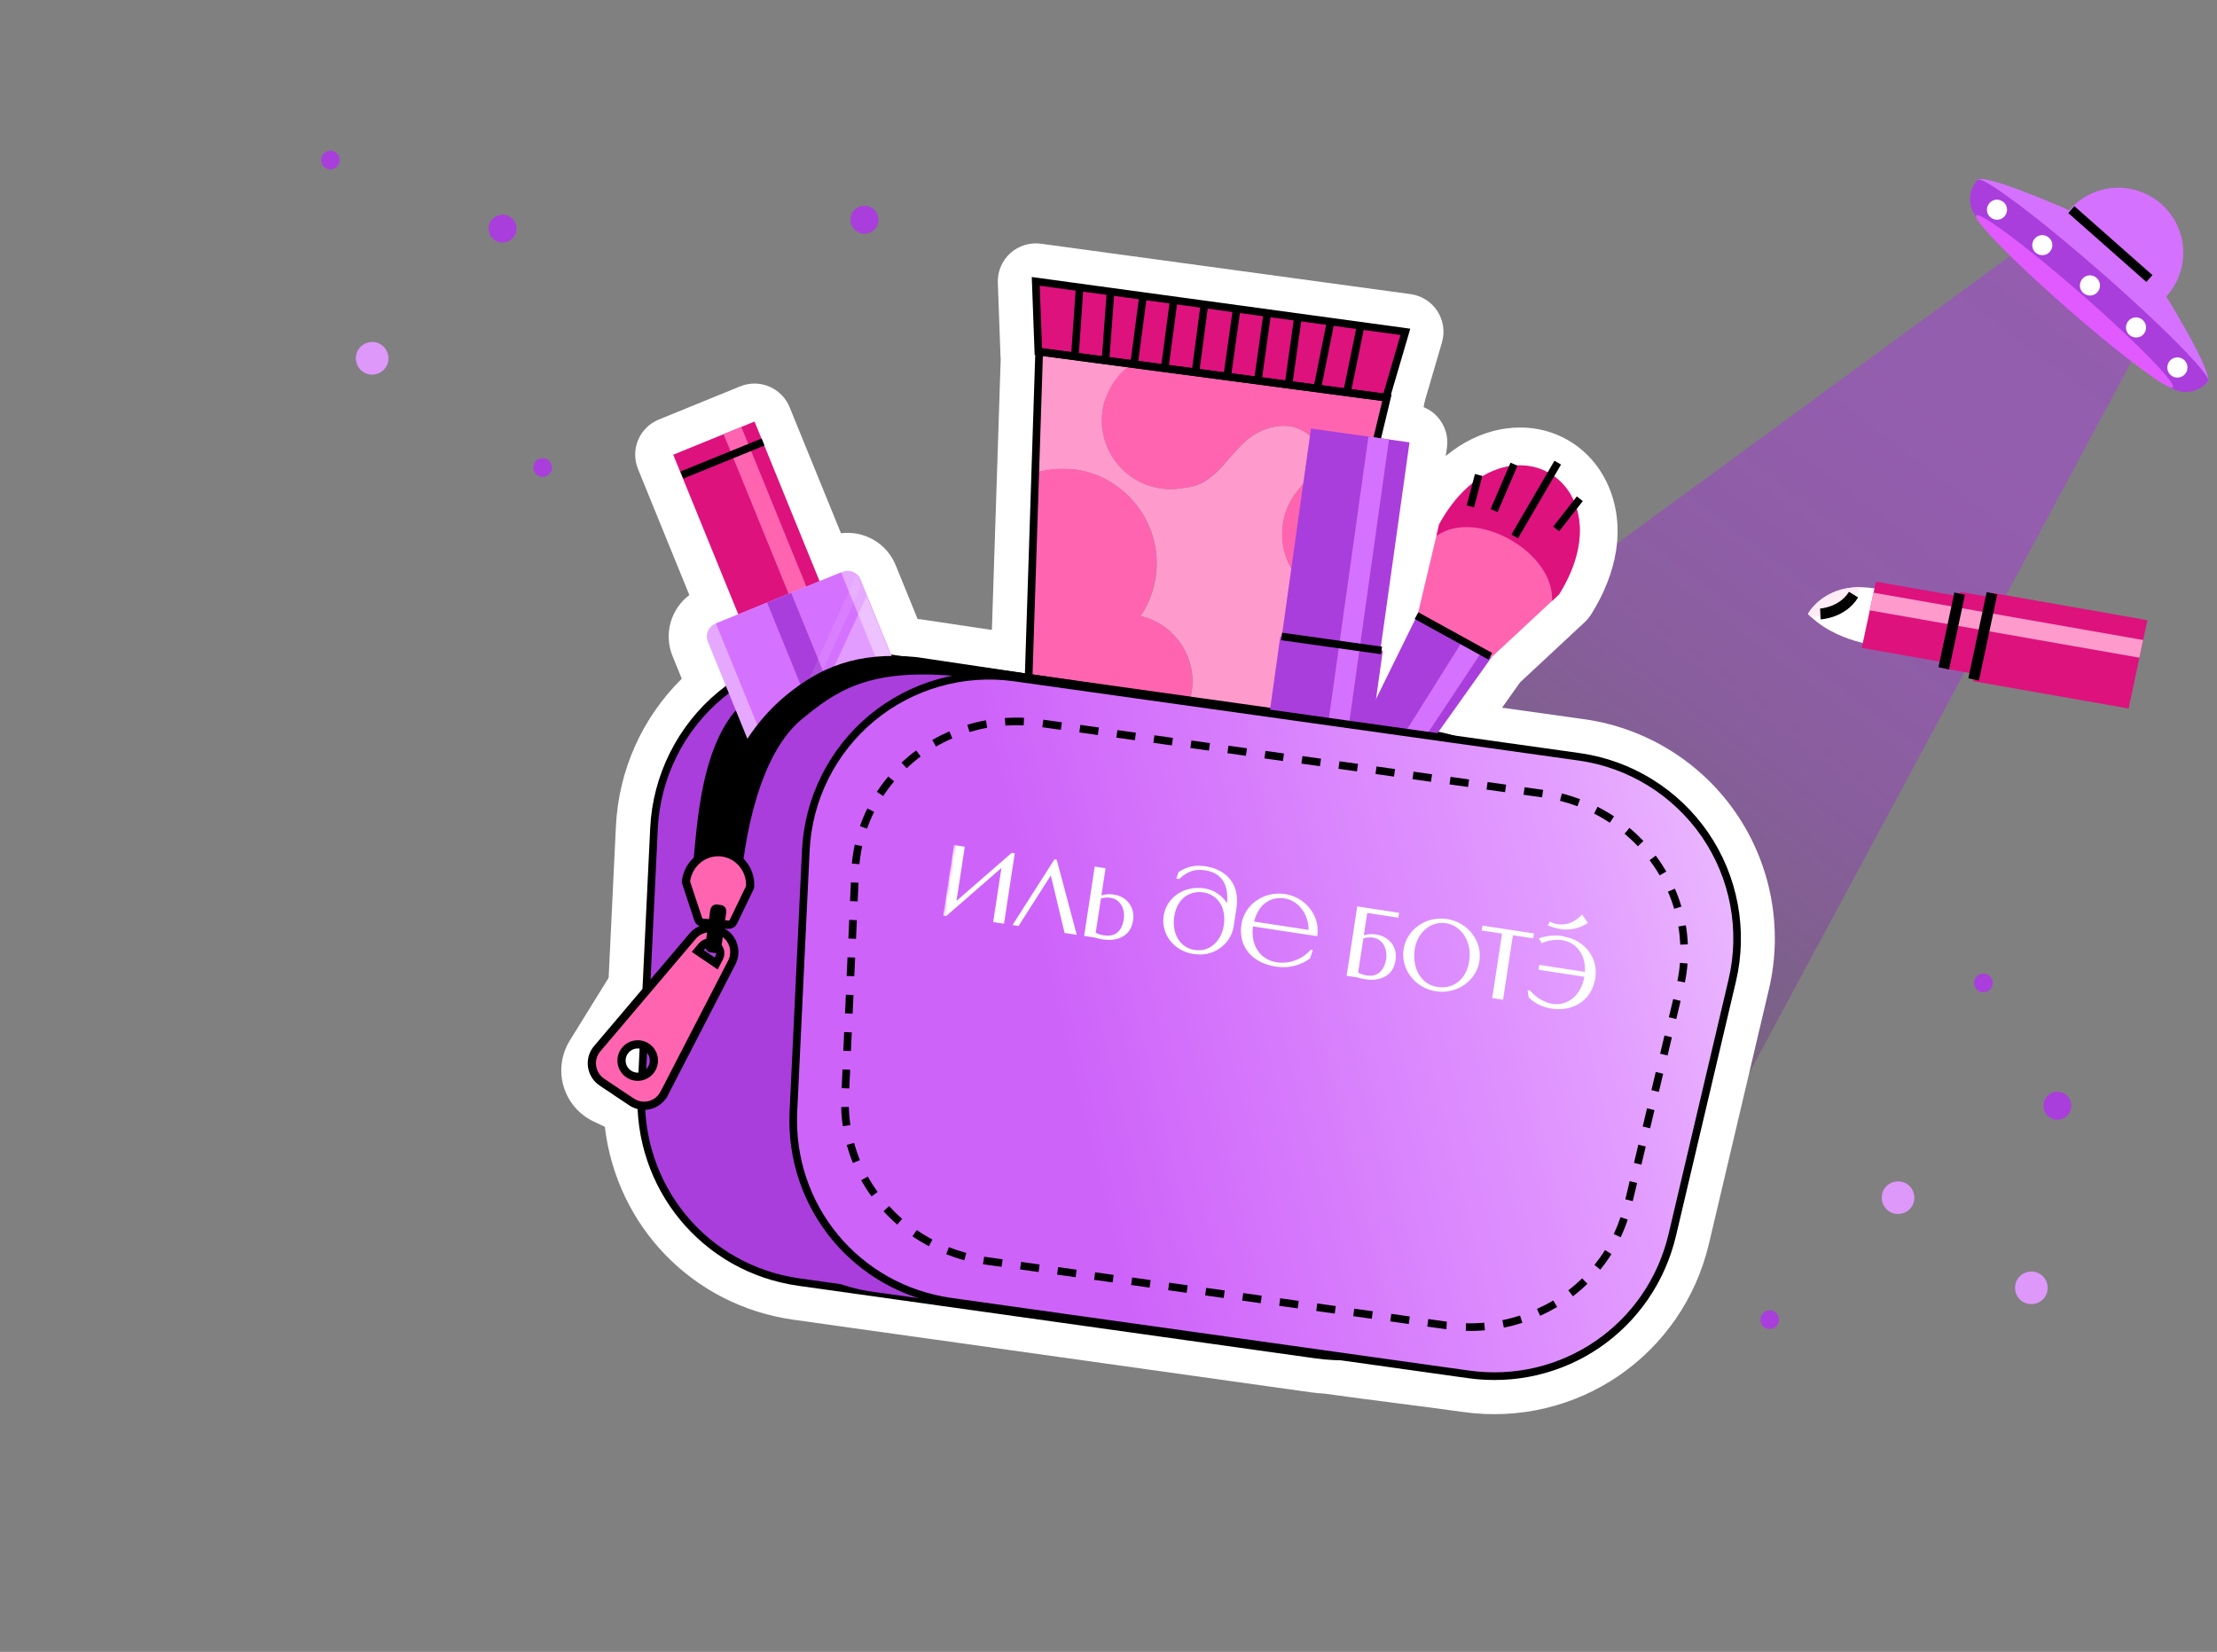 <?xml version="1.0" encoding="UTF-8"?> <svg xmlns="http://www.w3.org/2000/svg" width="722" height="538" viewBox="0 0 722 538" fill="none"><rect x="0" y="0" width="722" height="538" fill="#808080" stroke="none"/><g clip-path="url(#clip0_324_4461)"><path opacity="0.58" d="M427.737 467.277L240.739 386.162L657.981 80.895L659.067 80.233C662.226 81.923 670.021 87.928 678.706 95.507L678.856 95.639L679.706 96.392C688.148 103.843 694.834 110.456 696.587 113.13L696.118 114.124L543.864 397.444L427.737 467.277Z" fill="url(#paint0_linear_324_4461)" fill-opacity="0.9"></path><path d="M704.876 95.498L674.324 68.713C668.351 66.031 645.907 56.426 643.971 58.654C643.114 59.643 642.656 60.826 642.559 62.024L715.783 126.265C716.969 126.013 718.077 125.406 718.945 124.444C720.953 122.155 708.294 101.108 704.86 95.537L704.876 95.498Z" fill="#D571FF"></path><path d="M697.765 101.903C708.598 97.541 713.844 85.224 709.483 74.391C705.121 63.557 692.803 58.311 681.97 62.673C671.137 67.034 665.891 79.352 670.253 90.185C674.614 101.018 686.932 106.264 697.765 101.903Z" fill="#D571FF"></path><path d="M675.539 67.139L673.562 69.378L698.996 91.833L700.973 89.594L675.539 67.139Z" fill="black"></path><path d="M718.901 124.495L643.9 58.716C640.503 62.595 640.883 68.495 644.772 71.919L705.687 125.339C709.566 128.736 715.466 128.357 718.89 124.467L718.901 124.495Z" fill="#A93EDC"></path><path d="M719.111 124.216C718.89 124.466 718.296 124.351 717.391 123.943C712.217 121.647 696.64 109.664 679.046 94.275C661.903 79.284 648.23 65.793 644.775 60.649C644.046 59.558 643.767 58.865 644.004 58.576C644.27 58.276 645.214 58.54 646.652 59.313C652.587 62.461 667.427 73.969 684.069 88.518L684.369 88.783L686.009 90.216C702.218 104.488 714.991 117.182 718.341 122.144C719.07 123.234 719.36 123.955 719.122 124.244L719.111 124.216Z" fill="#A93EDC"></path><path d="M707.67 126.183C707.493 126.383 706.977 126.301 706.189 125.942C701.792 123.978 688.47 113.758 673.466 100.643C658.852 87.853 647.163 76.333 644.236 71.941C643.612 71.033 643.395 70.413 643.588 70.174C643.837 69.912 644.609 70.149 645.841 70.812C650.916 73.501 663.561 83.317 677.765 95.725L678.015 95.946L679.404 97.158C693.224 109.333 704.152 120.162 706.984 124.398C707.619 125.334 707.836 125.955 707.643 126.194L707.67 126.183Z" fill="#E05AFF"></path><path d="M664.654 81.557C665.597 81.821 666.594 81.258 666.847 80.287C667.111 79.344 666.549 78.347 665.578 78.094C664.634 77.83 663.637 78.392 663.384 79.363C663.12 80.307 663.683 81.304 664.654 81.557Z" fill="white"></path><path d="M666.342 82.873C665.677 83.141 664.951 83.175 664.269 82.999C663.431 82.757 662.708 82.243 662.274 81.484C661.84 80.725 661.71 79.844 661.952 79.006C662.194 78.168 662.709 77.446 663.468 77.011C664.227 76.577 665.108 76.448 665.946 76.69C666.784 76.932 667.478 77.457 667.94 78.205C668.375 78.964 668.504 79.845 668.262 80.683C668.02 81.521 667.506 82.243 666.747 82.678C666.608 82.734 666.481 82.817 666.315 82.884L666.342 82.873ZM665.015 79.576C665.015 79.576 664.832 79.682 664.838 79.776L665.05 80.141C665.05 80.141 665.21 80.141 665.266 80.119C665.426 79.797 665.32 79.614 665.215 79.592C665.176 79.576 665.109 79.57 665.054 79.593L665.015 79.576Z" fill="white"></path><path d="M649.899 70.015C650.842 70.279 651.839 69.717 652.092 68.746C652.356 67.802 651.794 66.806 650.823 66.553C649.879 66.289 648.882 66.851 648.629 67.822C648.365 68.766 648.928 69.763 649.899 70.015Z" fill="white"></path><path d="M651.587 71.332C650.923 71.599 650.224 71.623 649.514 71.458C648.676 71.216 647.954 70.702 647.519 69.943C647.085 69.184 646.955 68.303 647.197 67.465C647.44 66.627 647.954 65.905 648.713 65.47C649.472 65.036 650.353 64.907 651.191 65.149C652.029 65.391 652.751 65.905 653.186 66.664C653.62 67.423 653.749 68.304 653.507 69.142C653.265 69.98 652.751 70.702 651.992 71.137C651.853 71.192 651.726 71.276 651.56 71.343L651.587 71.332ZM650.232 68.046L650.134 68.44L650.311 68.561C650.311 68.561 650.472 68.561 650.528 68.539L650.627 68.145L650.232 68.046Z" fill="white"></path><path d="M680.152 94.699C681.095 94.963 682.092 94.401 682.345 93.43C682.609 92.487 682.047 91.49 681.076 91.237C680.132 90.972 679.135 91.535 678.882 92.506C678.618 93.449 679.181 94.446 680.152 94.699Z" fill="white"></path><path d="M681.841 96.015C681.176 96.283 680.45 96.318 679.767 96.142C678.025 95.652 676.989 93.88 677.468 92.109C677.71 91.271 678.235 90.577 678.983 90.115C679.742 89.681 680.623 89.551 681.461 89.793C683.193 90.255 684.239 92.055 683.788 93.814C683.546 94.652 683.032 95.374 682.273 95.809C682.135 95.865 682.007 95.948 681.841 96.015ZM680.537 93.256C680.537 93.256 680.864 93.189 680.903 93.045C680.941 92.9 680.835 92.718 680.691 92.679C680.547 92.641 680.364 92.746 680.326 92.891C680.287 93.035 680.382 93.19 680.537 93.256Z" fill="white"></path><path d="M695.206 108.341C696.15 108.605 697.147 108.043 697.4 107.072C697.664 106.129 697.101 105.132 696.13 104.879C695.187 104.615 694.19 105.177 693.937 106.148C693.673 107.091 694.235 108.088 695.206 108.341Z" fill="white"></path><path d="M696.868 109.669C696.203 109.937 695.476 109.972 694.794 109.796C693.956 109.554 693.234 109.039 692.8 108.28C692.365 107.522 692.236 106.64 692.478 105.802C692.72 104.964 693.234 104.242 693.993 103.808C694.752 103.374 695.633 103.244 696.471 103.486C698.203 103.948 699.249 105.748 698.798 107.507C698.556 108.345 698.042 109.067 697.283 109.502C697.145 109.557 697.017 109.641 696.851 109.708L696.868 109.669ZM695.729 106.36L695.364 106.572L695.575 106.938C695.575 106.938 695.736 106.937 695.791 106.915C695.962 106.621 695.846 106.41 695.713 106.399L695.729 106.36Z" fill="white"></path><path d="M708.618 121.422C709.561 121.686 710.558 121.124 710.811 120.153C711.075 119.209 710.513 118.212 709.541 117.959C708.598 117.695 707.601 118.258 707.348 119.229C707.084 120.172 707.646 121.169 708.618 121.422Z" fill="white"></path><path d="M710.306 122.738C709.641 123.006 708.942 123.03 708.232 122.865C706.49 122.375 705.454 120.603 705.933 118.833C706.411 117.063 708.195 116.055 709.954 116.505C711.685 116.967 712.732 118.768 712.281 120.527C712.039 121.365 711.525 122.087 710.766 122.521C710.628 122.577 710.5 122.66 710.334 122.727L710.306 122.738ZM709.002 119.98C709.002 119.98 709.329 119.912 709.368 119.768C709.406 119.624 709.311 119.469 709.156 119.402C709.012 119.364 708.829 119.47 708.791 119.614C708.752 119.758 708.847 119.913 709.002 119.98Z" fill="white"></path><path d="M617.333 193.436L614.786 210.569C614.786 210.569 599.997 210.28 589.858 200.988C589.482 200.674 589.128 200.326 588.774 199.977C588.774 199.977 593.421 191.096 605.945 191.251C609.197 191.285 612.979 191.905 617.34 193.465L617.333 193.436Z" fill="white"></path><path d="M610.923 189.429L606.313 211.005L633.912 215.853L638.493 194.284L610.894 189.435L610.923 189.429Z" fill="#DD127D"></path><path d="M648.723 193.086L642.607 221.857L693.215 230.749L699.331 201.978L648.723 193.086Z" fill="#DD127D"></path><path d="M638.333 192.759L633.041 217.702L643.59 219.556L648.882 194.612L638.333 192.759Z" fill="#DD127D"></path><path d="M605.939 191.221C602.047 198.83 595.298 200.806 589.859 200.988C589.482 200.674 589.129 200.326 588.775 199.977C588.775 199.977 593.421 191.096 605.945 191.251L605.939 191.221Z" fill="#FFEBF5"></path><path d="M605.134 194.586C600.98 201.304 593.204 201.705 592.899 201.713L592.751 198.195C592.751 198.195 599.006 197.83 602.149 192.747L605.134 194.586Z" fill="black"></path><path d="M610.141 193.033L608.924 198.786L696.72 214.197L697.937 208.444L610.141 193.033Z" fill="#FF9ACC"></path><path d="M650.437 193.574L646.99 192.841L641.02 220.914L644.468 221.647L650.437 193.574Z" fill="black"></path><path d="M639.915 193.7L636.468 192.967L631.293 217.301L634.74 218.034L639.915 193.7Z" fill="black"></path><path d="M336.434 126.737C330.504 125.904 326.006 120.925 325.795 114.949L324.955 92.094C324.817 88.451 326.313 84.913 329.005 82.468C331.722 80.025 335.355 78.886 338.985 79.371L459.387 95.796L459.436 95.803C462.989 96.302 466.154 98.32 468.107 101.318C470.056 104.34 470.608 108.065 469.598 111.521L463.317 132.953C461.595 138.808 455.872 142.552 449.813 141.751L336.557 126.754L336.458 126.74L336.434 126.737Z" fill="white"></path><path d="M431.485 453.907C430.05 453.805 428.517 453.69 426.875 453.46L258.413 429.814C225.554 425.201 200.796 399.364 196.973 366.969L196.034 366.538C196.034 366.538 195.848 366.437 195.729 366.395L193.339 365.26C188.582 363.018 185.02 358.845 183.549 353.841C182.053 348.834 182.792 343.391 185.542 338.929L198.212 318.445L200.576 269.204C201.455 250.837 209.15 233.752 222.028 221.043L219.018 213.649C216.06 206.413 218.525 198.288 224.501 193.805L207.776 152.754C205.192 146.419 208.229 139.2 214.56 136.64L241.038 125.84C244.086 124.593 247.48 124.62 250.5 125.893C253.519 127.167 255.929 129.579 257.151 132.624L273.876 173.675C281.282 172.716 288.704 176.806 291.664 184.018L298.839 201.616C299.133 201.657 299.431 201.674 299.728 201.691C299.924 201.718 300.12 201.746 300.316 201.773L323.028 205.161L325.986 114.126C326.1 110.644 327.688 107.344 330.352 105.094C333.017 102.845 336.51 101.811 339.968 102.271L453.225 117.269C456.6 117.792 459.789 119.639 461.784 122.518C463.778 125.396 464.448 128.989 463.648 132.374L463.617 132.595C468.749 134.664 472.016 140.045 471.211 145.779L470.826 148.524C482.089 139.135 495.07 137.435 505.157 140.874C520.346 146.055 529.021 161.864 526.292 179.346C525.228 186.218 522.498 193.206 518.182 200.096C517.604 201.014 516.913 201.842 516.135 202.582L495.036 222.233L489.181 230.482L515.963 234.241C535.983 237.051 554.028 248.229 565.428 264.921C576.852 281.616 580.721 302.473 576.087 322.136L556.56 404.999C547.967 441.472 513.497 465.068 476.374 459.858C461.35 457.749 446.561 456.023 431.485 453.907ZM434.508 429.345L455.679 432.316C457.051 432.509 458.392 432.922 459.601 433.566C461.652 433.729 463.724 433.745 465.763 433.632C466.544 433.591 467.338 433.628 468.122 433.738L479.884 435.389C504.265 438.811 526.878 423.32 532.541 399.354L552.067 316.491C555.157 303.382 552.657 290.039 545.051 278.901C537.44 267.789 525.903 260.622 512.573 258.751L471.211 252.946C470.647 252.867 470.091 252.738 469.562 252.589C468.095 252.183 466.719 251.84 465.402 251.606C461.264 250.825 457.79 247.988 456.216 244.07C455.381 242.003 455.145 239.772 455.444 237.64C452.377 239.908 448.317 240.712 444.461 239.521C438.665 237.733 434.998 231.996 435.844 225.968L437.443 214.574C437.118 213.154 437.034 211.618 437.25 210.075L445.058 154.451C442.347 153.646 439.988 151.941 438.369 149.59C436.438 146.795 435.775 143.329 436.491 140.006L350.317 128.585L347.352 219.844C347.232 223.375 345.62 226.672 342.903 228.939C340.214 231.185 336.727 232.17 333.248 231.682L333.15 231.668L296.999 226.294C294.805 226.086 292.67 225.986 290.493 226.005C285.437 226.07 280.845 223.002 278.93 218.311L271.717 200.632L271.532 200.706C265.197 203.29 257.981 200.228 255.418 193.922L238.893 153.398L235.342 154.849L251.866 195.372C254.45 201.707 251.413 208.926 245.082 211.486L244.897 211.56L248.301 219.883C250.42 225.078 248.783 231.045 244.285 234.436C232.912 243.009 226.001 256.107 225.301 270.351L222.787 322.794C222.694 324.88 222.056 326.939 220.958 328.709L218.403 332.848C220.76 335.277 222.042 338.606 221.883 342.056L221.283 354.34C221.253 355.086 221.153 355.796 220.98 356.497C221.129 357.217 221.197 357.976 221.217 358.729C221.463 382.425 238.578 402.018 261.856 405.286L430.318 428.931C431.396 429.083 432.439 429.129 433.503 429.204C433.797 429.245 434.196 429.251 434.49 429.292L434.508 429.345ZM211.893 346.651L214.142 347.716C215.126 348.179 216.02 348.754 216.823 349.442C217.566 346.822 216.411 344.012 213.916 342.737L211.914 346.679L211.893 346.651ZM472.354 206.531L464.216 223.03L472.593 211.237C472.834 209.872 473.321 208.541 474.046 207.294C475.628 204.567 478.069 202.661 480.821 201.748L498.037 185.725C500.089 182.14 501.393 178.725 501.889 175.546C502.782 169.9 500.986 165.6 497.218 164.321C492.882 162.813 486.027 165.724 480.295 175.414L473.994 201.964C473.771 203.557 473.204 205.102 472.329 206.528L472.354 206.531Z" fill="white"></path><path d="M417.768 170.86C418.442 166.057 420.611 161.814 423.718 158.552C423.906 158.278 424.074 157.977 424.262 157.704C426.169 154.973 428.959 152.541 429.497 149.069C430.313 143.611 424.791 139.513 419.943 138.807C415.875 138.237 411.697 139.524 408.214 141.734C400.531 146.627 396.92 157.039 387.248 158.655C386.815 158.719 386.384 158.759 385.954 158.798C383.453 159.347 380.815 159.451 378.144 159.076C365.892 157.357 357.361 146.04 359.081 133.788C359.986 127.343 363.542 121.946 368.495 118.518L338.444 114.55L337.172 153.875C341.526 152.587 346.249 152.226 351.055 153.05C367.187 155.789 378.457 170.914 376.477 187.152C375.874 192.164 374.079 196.76 371.433 200.661C382.35 203.168 389.72 213.672 388.135 224.968C386.46 236.902 375.419 245.246 363.461 243.568L363.437 243.565C361.427 243.282 359.502 244.361 358.761 246.256C358.097 247.962 357.937 249.814 358.592 251.555C358.645 251.712 358.719 251.897 358.796 252.058C360.499 255.77 365.338 256.899 368.65 254.491C373.467 250.969 379.733 249.4 386.137 250.774C396.763 253.04 404.164 262.974 403.319 273.799C402.959 278.496 401.143 282.714 398.376 286.048L408.776 287.433L415.333 284.331L436.092 196.069C424.267 193.985 416.128 182.898 417.81 170.915L417.768 170.86Z" fill="#FF9ACC"></path><path d="M368.471 118.514C363.517 121.942 359.958 127.364 359.057 133.784C357.337 146.036 365.868 157.352 378.12 159.072C380.791 159.447 383.429 159.343 385.93 158.794C386.357 158.779 386.79 158.715 387.224 158.651C396.924 157.014 400.534 146.602 408.189 141.73C411.648 139.517 415.826 138.229 419.918 138.803C424.77 139.484 430.288 143.607 429.472 149.065C428.935 152.537 426.169 154.972 424.237 157.7C424.049 157.973 423.857 158.271 423.694 158.548C420.587 161.81 418.418 166.053 417.743 170.855C416.062 182.838 424.197 193.949 436.026 196.009L451.656 129.516L368.45 118.486L368.471 118.514Z" fill="#FF64B0"></path><path d="M403.274 273.767C404.119 262.941 396.721 252.983 386.092 250.741C379.688 249.368 373.421 250.937 368.604 254.459C365.293 256.867 360.478 255.742 358.751 252.026C358.674 251.865 358.621 251.708 358.547 251.523C357.892 249.782 358.048 247.955 358.716 246.224C359.457 244.329 361.382 243.25 363.391 243.532L363.416 243.536C375.349 245.211 386.411 236.894 388.09 224.936C389.675 213.64 382.305 203.136 371.388 200.629C374.034 196.728 375.825 192.157 376.432 187.12C378.411 170.881 367.142 155.757 351.01 153.018C346.204 152.193 341.48 152.555 337.127 153.843L333.262 273.41L338.799 278.11L398.31 285.988C401.077 282.654 402.89 278.46 403.253 273.739L403.274 273.767Z" fill="#FF64B0"></path><path d="M451.41 129.482L338.153 114.484L337.289 91.625L399.416 100.096L457.692 108.051L451.41 129.482Z" fill="#DD127D"></path><path d="M336.949 115.59L336.012 90.222L459.281 107.05L452.288 130.88L336.945 115.614L336.949 115.59ZM338.587 93.057L339.354 113.404L450.525 128.133L456.095 109.101L338.587 93.057Z" fill="black"></path><path d="M333.774 219.562L337.219 113.129L453.2 128.484L442.721 171.988L440.329 171.403L450.157 130.58L339.623 115.94L336.262 219.636L333.774 219.562Z" fill="black"></path><path d="M403.975 100.737L401.524 100.393L398.484 122.054L400.934 122.398L403.975 100.737Z" fill="black"></path><path d="M413.946 102.135L411.496 101.791L408.456 123.452L410.906 123.796L413.946 102.135Z" fill="black"></path><path d="M423.92 103.535L421.47 103.191L418.429 124.852L420.88 125.196L423.92 103.535Z" fill="black"></path><path d="M432.11 104.631L427.806 126.076L430.232 126.563L434.536 105.118L432.11 104.631Z" fill="black"></path><path d="M441.877 105.985L437.49 127.414L439.914 127.91L444.301 106.481L441.877 105.985Z" fill="black"></path><path d="M393.464 99.336L391.011 99.011L388.137 120.695L390.59 121.02L393.464 99.336Z" fill="black"></path><path d="M383.456 98.01L381.003 97.685L378.129 119.369L380.582 119.694L383.456 98.01Z" fill="black"></path><path d="M373.472 96.687L371.02 96.362L368.146 118.046L370.598 118.371L373.472 96.687Z" fill="black"></path><path d="M362.936 94.646L360.469 94.464L358.855 116.278L361.323 116.46L362.936 94.646Z" fill="black"></path><path d="M352.856 93.341L350.388 93.169L348.873 114.99L351.342 115.162L352.856 93.341Z" fill="black"></path><path d="M401.891 219.528C407.399 220.302 412.491 216.463 413.264 210.955C414.037 205.447 410.199 200.356 404.691 199.583C399.183 198.809 394.091 202.648 393.318 208.156C392.545 213.664 396.383 218.755 401.891 219.528Z" fill="#FF9ACC"></path><path d="M428.647 441.189L260.184 417.543C229.628 413.254 207.402 386.295 208.872 355.348L212.966 269.926C214.667 234.668 246.156 208.458 280.951 213.342L464.899 239.162C499.694 244.046 522.751 277.911 514.679 312.275L495.098 395.524C487.992 425.68 459.202 445.478 428.647 441.189Z" fill="#A93EDC"></path><path d="M428.475 442.414L260.012 418.769C228.623 414.363 206.122 387.043 207.64 355.223L211.746 269.721C212.564 252.496 220.657 236.316 233.917 225.334C247.066 214.437 264.291 209.559 281.15 211.925L465.098 237.745C481.957 240.111 497.174 249.543 506.814 263.639C516.538 277.847 519.839 295.626 515.909 312.415L496.317 395.743C489.016 426.75 459.864 446.82 428.499 442.418L428.475 442.414ZM280.806 214.376C264.634 212.105 248.111 216.782 235.497 227.255C222.774 237.788 215.023 253.316 214.224 269.869L210.118 355.371C208.657 385.899 230.238 412.116 260.353 416.343L428.815 439.989C458.93 444.216 486.895 424.953 493.894 395.203L513.486 311.875C517.271 295.765 514.098 278.679 504.767 265.051C495.52 251.535 480.927 242.465 464.754 240.195L280.806 214.376Z" fill="black"></path><path d="M238.723 281.879L238.251 269.22C237.792 257.187 241.186 245.645 248.017 235.784L240.393 230.467C227.061 244.811 226.9 273.548 225.421 284.085C229.501 284.033 234.646 281.732 238.723 281.879Z" fill="black"></path><path d="M485.767 214.036L455.601 256.451L438.763 246.642L461.724 200.017L485.77 214.011L485.767 214.036Z" fill="#A93EDC"></path><path d="M456.383 255.336L399.898 340.007C399.353 340.505 398.266 340.777 397.145 340.57C396.144 340.405 395.1 339.833 394.356 339.079C393.483 338.182 393.074 337 393.708 335.865L439.565 245.03L456.355 255.357L456.383 255.336Z" fill="#D571FF"></path><path d="M507.756 193.56L505.455 195.71L504.708 196.405L485.767 214.035C485.767 214.035 461.809 200.303 461.721 200.041L465.399 184.516L467.772 174.555L468.648 170.805C489.449 132.797 530.66 156.771 507.735 193.532L507.756 193.56Z" fill="#FF64B0"></path><path d="M482.602 212.192L453.891 255.462L396.316 342.203C395.315 342.038 394.27 341.466 393.527 340.712L448.831 252.528L476.386 208.596L482.574 212.214L482.602 212.192Z" fill="#D571FF"></path><path d="M461.899 199.416L460.705 201.583L484.74 214.824L485.934 212.657L461.899 199.416Z" fill="black"></path><path d="M507.756 193.56L505.455 195.71C506.277 179.885 480.763 165.309 467.796 174.558L468.672 170.808C489.474 132.8 530.684 156.775 507.759 193.535L507.756 193.56Z" fill="#DD127D"></path><path d="M480.34 154.372L477.65 164.615L480.044 165.243L482.733 155L480.34 154.372Z" fill="black"></path><path d="M506.229 150.057L492.218 174.082L494.355 175.329L508.366 151.304L506.229 150.057Z" fill="black"></path><path d="M513.515 161.678L505.827 171.497L507.775 173.022L515.463 163.203L513.515 161.678Z" fill="black"></path><path d="M491.923 150.698L485.433 165.792L487.706 166.769L494.197 151.676L491.923 150.698Z" fill="black"></path><path d="M329.354 260.843L329.452 258.359C353.824 259.356 378.282 262.589 402.118 267.933L401.578 270.356C377.861 265.053 353.575 261.844 329.329 260.84L329.354 260.843Z" fill="white"></path><path d="M245.726 137.291L219.249 148.092L240.695 200.725L267.173 189.924L245.726 137.291Z" fill="#DD127D"></path><path d="M241.43 139.062L235.651 141.424L257.098 194.057L262.876 191.695L241.43 139.062Z" fill="#FF64B0"></path><path d="M280.26 188.713L302.879 244.21C303.805 246.513 302.713 249.134 300.405 250.084L259.008 266.961C258.347 267.218 257.658 267.321 256.989 267.277C256.818 267.253 256.622 267.226 256.45 267.202C255.887 267.122 255.396 266.879 254.913 266.586C254.545 266.359 254.212 266.063 253.931 265.749C253.58 265.399 253.341 264.966 253.133 264.487L230.515 208.991C229.589 206.687 230.709 204.046 232.988 203.117L274.386 186.24C276.69 185.314 279.31 186.406 280.26 188.713Z" fill="#E6A8FF"></path><path d="M273.91 186.422L294.114 235.983C295.712 239.905 293.833 244.389 289.911 245.987L263.357 256.802C259.434 258.4 254.951 256.521 253.353 252.599L233.149 203.039L273.91 186.422Z" fill="#D571FF"></path><path d="M257.638 193.059L249.818 196.259L263.347 229.465L271.167 226.265L257.638 193.059Z" fill="#A93EDC"></path><path d="M275.103 235.963L267.287 239.139C266.553 239.386 265.999 239.233 265.727 238.145L263.333 229.389L271.171 226.241L275.463 234.115C276.071 235.125 275.925 235.629 275.083 235.935L275.103 235.963Z" fill="black"></path><path d="M271.914 229.5L269.734 230.671L273.036 236.818L275.216 235.647L271.914 229.5Z" fill="black"></path><path d="M270.726 237.597L269.198 233.885L271.505 232.934L273.029 236.671L270.726 237.597Z" fill="black"></path><path d="M267.453 227.866L265.169 228.816L266.994 233.203L269.278 232.252L267.453 227.866Z" fill="black"></path><path d="M270.152 226.476L267.966 227.634L268.661 228.946L270.847 227.788L270.152 226.476Z" fill="black"></path><path d="M248.038 142.815L221.587 153.572L222.519 155.864L248.97 145.108L248.038 142.815Z" fill="black"></path><path opacity="0.3" d="M282.205 194.258L295.664 227.255C296.59 229.559 295.497 232.179 293.19 233.13L257.543 247.665L282.202 194.283L282.205 194.258Z" fill="white"></path><g opacity="0.3"><path opacity="0.3" d="M278.784 187.481L280.308 191.218L253.215 250.556L251.624 251.207C250.963 251.464 250.274 251.567 249.606 251.524C256.585 236.337 269.135 208.69 278.812 187.46L278.784 187.481Z" fill="white"></path></g><path d="M453.964 444.535L285.502 420.889C255.965 417.526 233.725 390.484 235.211 359.43L239.349 273.693C241.068 238.307 272.571 211.996 307.366 216.88L491.314 242.7C526.109 247.583 549.151 281.55 541.062 316.042L521.437 399.606C514.312 429.893 485.511 449.771 454.955 445.482L453.96 444.56L453.964 444.535Z" fill="#A93EDC"></path><path d="M450.335 211.911L416.961 207.226L408.724 265.913L442.097 270.597L450.335 211.911Z" fill="#A93EDC"></path><path d="M459.033 144.07L426.934 139.564L417.348 207.856L449.448 212.361L459.033 144.07Z" fill="#A93EDC"></path><path d="M452.343 143.13L445.653 142.191L427.906 268.63L434.595 269.569L452.343 143.13Z" fill="#D571FF"></path><path d="M450.09 210.627L417.549 206.06L417.205 208.51L449.746 213.078L450.09 210.627Z" fill="black"></path><path d="M372.891 226.227L367.54 224.301L298.546 214.017C278.711 212.033 266.687 217.766 256.336 226.183C242.342 237.586 233.975 254.652 233.12 272.672L232.693 281.407C235.752 281.686 238.214 288.179 241.262 288.007C242.224 275.099 246.724 244.822 262.253 233.335C274.155 223.487 285.907 217.016 316.469 220.731L372.445 229.762L372.867 226.223L372.891 226.227Z" fill="black"></path><path d="M478.191 447.619L309.729 423.973C279.173 419.684 256.933 392.825 258.386 361.996L262.427 276.96C264.105 241.865 295.576 215.774 330.371 220.658L514.32 246.478C549.115 251.361 572.192 285.084 564.139 319.309L544.613 402.172C537.523 432.21 508.747 451.908 478.191 447.619Z" fill="url(#paint1_linear_324_4461)"></path><path d="M478.02 448.844L309.558 425.198C278.169 420.792 255.651 393.595 257.144 361.947L261.185 276.911C262.007 259.836 270.006 243.793 283.182 232.874C296.355 221.98 313.608 217.081 330.54 219.457L514.489 245.277C531.421 247.654 546.659 257.113 556.324 271.213C565.988 285.313 569.258 302.962 565.348 319.604L545.821 402.466C538.545 433.303 509.409 453.25 478.02 448.844ZM330.2 221.883C313.954 219.603 297.403 224.301 284.765 234.77C272.127 245.24 264.445 260.627 263.67 277.01L259.629 362.046C258.188 392.427 279.79 418.496 309.905 422.723L478.367 446.369C508.458 450.593 536.43 431.457 543.405 401.877L562.932 319.015C566.697 303.052 563.551 286.12 554.28 272.6C545.009 259.081 530.394 249.983 514.148 247.703L330.2 221.883Z" fill="black"></path><path d="M471.059 432.925L464.811 432.048L465.155 429.598L471.182 430.444L471.035 432.922L471.059 432.925ZM458.783 431.202L452.755 430.356L453.099 427.906L459.127 428.752L458.783 431.202ZM446.727 429.51L440.699 428.664L441.043 426.214L447.071 427.06L446.727 429.51ZM434.671 427.818L428.643 426.972L428.987 424.521L435.015 425.367L434.671 427.818ZM422.616 426.126L416.588 425.28L416.931 422.829L422.96 423.675L422.616 426.126ZM410.56 424.433L404.532 423.587L404.876 421.137L410.904 421.983L410.56 424.433ZM398.504 422.741L392.476 421.895L392.82 419.445L398.848 420.291L398.504 422.741ZM386.448 421.049L380.42 420.203L380.764 417.753L386.792 418.599L386.448 421.049ZM374.392 419.357L368.365 418.511L368.709 416.06L374.736 416.907L374.392 419.357ZM362.337 417.665L356.309 416.819L356.653 414.368L362.681 415.214L362.337 417.665ZM350.281 415.973L344.253 415.127L344.597 412.676L350.625 413.522L350.281 415.973ZM338.225 414.28L332.197 413.434L332.541 410.984L338.569 411.83L338.225 414.28ZM326.17 412.588L320.117 411.739L320.51 409.295L326.513 410.138L326.17 412.588ZM477.359 433.435L477.43 430.971C479.421 431.026 481.405 430.954 483.375 430.806L483.58 433.259C481.53 433.446 479.424 433.5 477.359 433.435ZM314.028 410.434C312.029 409.904 310.05 409.226 308.131 408.482L309.028 406.184C310.874 406.918 312.786 407.536 314.687 408.053L314.053 410.438L314.028 410.434ZM489.751 432.376L489.266 429.959C491.193 429.58 493.141 429.054 495.022 428.468L495.791 430.825C493.829 431.449 491.804 431.989 489.776 432.379L489.751 432.376ZM302.477 405.864C300.64 404.882 298.843 403.805 297.157 402.644L298.565 400.618C300.181 401.744 301.913 402.762 303.654 403.706L302.498 405.892L302.477 405.864ZM501.58 428.564L500.549 426.295C502.363 425.476 504.142 424.551 505.833 423.539L507.109 425.667C505.337 426.718 503.478 427.681 501.583 428.54L501.58 428.564ZM292.196 398.824C290.636 397.481 289.141 396.022 287.734 394.475L289.543 392.805C290.887 394.268 292.314 395.668 293.808 396.952L292.196 398.824ZM512.244 422.19L510.745 420.231C512.313 419.027 513.819 417.739 515.239 416.339L516.965 418.105C515.489 419.547 513.896 420.923 512.244 422.19ZM283.814 389.652C282.599 387.983 281.475 386.201 280.456 384.384L282.622 383.188C283.578 384.922 284.667 386.599 285.815 388.209L283.814 389.652ZM521.181 413.525L519.253 411.955C520.495 410.405 521.67 408.796 522.705 407.118L524.794 408.435C523.699 410.181 522.486 411.884 521.16 413.497L521.181 413.525ZM277.768 378.784C276.987 376.875 276.317 374.883 275.749 372.879L278.14 372.215C278.674 374.114 279.308 376.002 280.051 377.83L277.772 378.76L277.768 378.784ZM527.811 402.962L525.559 401.921C526.384 400.138 527.117 398.292 527.757 396.408L530.096 397.186C529.443 399.168 528.671 401.109 527.808 402.986L527.811 402.962ZM274.481 366.779C274.168 364.736 273.988 362.637 273.955 360.559L276.436 360.507C276.483 362.488 276.656 364.461 276.954 366.427L274.506 366.783L274.481 366.779ZM531.737 391.195L529.321 390.606L530.727 384.681L533.143 385.27L531.737 391.195ZM274.097 354.382L274.376 348.3L276.861 348.398L276.582 354.481L274.097 354.382ZM534.552 379.322L532.136 378.733L533.543 372.808L535.959 373.397L534.552 379.322ZM274.631 342.214L274.91 336.131L277.395 336.23L277.116 342.312L274.631 342.214ZM537.39 367.477L534.974 366.888L536.38 360.963L538.796 361.552L537.39 367.477ZM275.189 330.049L275.468 323.966L277.953 324.065L277.674 330.148L275.189 330.049ZM540.227 355.631L537.811 355.042L539.217 349.118L541.633 349.707L540.227 355.631ZM275.726 317.856L276.005 311.773L278.49 311.872L278.211 317.955L275.726 317.856ZM543.067 343.762L540.651 343.173L542.057 337.249L544.473 337.838L543.067 343.762ZM276.288 305.666L276.567 299.584L279.052 299.683L278.772 305.765L276.288 305.666ZM545.907 331.892L543.491 331.303L544.897 325.379L547.313 325.968L545.907 331.892ZM276.825 293.473L277.104 287.391L279.589 287.49L279.31 293.572L276.825 293.473ZM548.706 319.967L546.276 319.476C546.463 318.502 546.652 317.505 546.79 316.525C546.927 315.544 547.041 314.561 547.101 313.595L549.572 313.792C549.501 314.831 549.385 315.839 549.24 316.868C549.096 317.898 548.927 318.923 548.706 319.967ZM277.418 281.238C277.486 280.398 277.599 279.59 277.713 278.781C277.888 277.531 278.109 276.313 278.358 275.074L280.784 275.589C280.546 276.755 280.332 277.924 280.167 279.101C280.057 279.885 279.946 280.669 279.885 281.46L277.418 281.238ZM547.209 307.663C547.11 305.7 546.916 303.699 546.59 301.754L549.02 301.346C549.358 303.392 549.59 305.474 549.672 307.559L547.209 307.663ZM282.384 269.892L280.051 269.065C280.725 267.11 281.546 265.177 282.459 263.306L284.68 264.392C283.806 266.169 283.023 268.008 282.387 269.867L282.384 269.892ZM545.225 295.991C544.664 294.113 543.98 292.218 543.185 290.408L545.447 289.426C546.281 291.317 547.003 293.292 547.574 295.271L545.2 295.987L545.225 295.991ZM287.624 259.259L285.567 257.895C286.682 256.178 287.945 254.481 289.292 252.896L291.192 254.487C289.905 256.006 288.705 257.611 287.652 259.238L287.624 259.259ZM540.506 285.109C539.522 283.397 538.405 281.741 537.228 280.152L539.212 278.656C540.455 280.305 541.607 282.065 542.658 283.837L540.509 285.085L540.506 285.109ZM295.269 250.187L293.574 248.375C295.097 246.965 296.71 245.617 298.355 244.399L299.826 246.379C298.237 247.556 296.707 248.84 295.269 250.187ZM533.393 275.615C532.045 274.177 530.586 272.823 529.068 271.535L530.659 269.635C532.247 270.957 533.77 272.395 535.208 273.896L533.421 275.594L533.393 275.615ZM304.829 243.134L303.606 240.988C305.399 239.966 307.279 239.03 309.17 238.196L310.149 240.482C308.341 241.253 306.541 242.15 304.829 243.134ZM524.297 267.967C522.649 266.886 520.918 265.869 519.145 264.97L520.256 262.753C522.099 263.686 523.925 264.742 525.639 265.882L524.276 267.939L524.297 267.967ZM315.735 238.418L315.019 236.044C317.002 235.448 319.044 234.96 321.07 234.594L321.502 237.029C319.554 237.38 317.613 237.857 315.735 238.418ZM513.709 262.583C511.856 261.898 509.965 261.308 508.035 260.812L508.646 258.424C510.648 258.93 512.659 259.562 514.581 260.282L513.705 262.608L513.709 262.583ZM327.425 236.311L327.247 233.837C329.315 233.703 331.394 233.67 333.48 233.763L333.381 236.247C331.393 236.168 329.391 236.187 327.425 236.311ZM502.196 259.693L496.168 258.847L496.512 256.396L502.54 257.242L502.196 259.693ZM490.14 258.001L484.112 257.155L484.456 254.704L490.484 255.55L490.14 258.001ZM478.084 256.308L472.056 255.462L472.4 253.012L478.428 253.858L478.084 256.308ZM466.029 254.616L460.001 253.77L460.344 251.32L466.373 252.166L466.029 254.616ZM453.973 252.924L447.945 252.078L448.289 249.628L454.317 250.474L453.973 252.924ZM441.917 251.232L435.889 250.386L436.233 247.935L442.261 248.782L441.917 251.232ZM429.861 249.54L423.833 248.694L424.177 246.243L430.205 247.089L429.861 249.54ZM417.805 247.848L411.778 247.001L412.122 244.551L418.149 245.397L417.805 247.848ZM405.75 246.155L399.722 245.309L400.066 242.859L406.094 243.705L405.75 246.155ZM393.694 244.463L387.666 243.617L388.01 241.167L394.038 242.013L393.694 244.463ZM381.638 242.771L375.61 241.925L375.954 239.475L381.982 240.321L381.638 242.771ZM369.583 241.079L363.554 240.233L363.898 237.782L369.926 238.628L369.583 241.079ZM357.527 239.387L351.499 238.541L351.843 236.09L357.871 236.936L357.527 239.387ZM345.471 237.694L339.443 236.848L339.787 234.398L345.815 235.244L345.471 237.694Z" fill="black"></path><path d="M244.15 289.198L244.15 289.198L244.146 289.205L238.809 300.269L238.808 300.272C238.512 300.889 237.909 301.216 237.302 301.164L236.039 301.055L236.033 301.093L228.76 300.507C228.759 300.507 228.759 300.507 228.758 300.507C228.157 300.456 227.619 300.044 227.41 299.435L223.483 287.559C223.483 287.559 223.483 287.558 223.483 287.558C223.403 287.312 223.378 287.065 223.406 286.866C224.199 281.21 229.157 277.132 234.7 277.572C240.236 278.011 244.51 282.865 244.3 288.58C244.285 288.815 244.231 289.032 244.15 289.198Z" fill="#FF64B0" stroke="black" stroke-width="2.676"></path><path d="M216.282 356.166L216.286 356.167L238.333 313.438L238.337 313.431C239.767 310.621 239.252 307.29 237.203 305.068C236.831 304.649 236.395 304.255 235.859 303.926L235.613 303.762L235.305 303.547L235.296 303.54L235.286 303.533C232.179 301.443 227.998 302.035 225.578 304.879L225.577 304.881L194.491 341.544C194.491 341.545 194.491 341.545 194.49 341.545C191.628 344.904 192.377 349.975 196.012 352.435L196.018 352.439L205.667 358.89L205.668 358.89C209.318 361.326 214.261 360.062 216.282 356.166ZM228.113 308.701L228.127 308.705L228.691 308.04C229.675 306.879 231.37 306.668 232.764 307.593L232.781 307.605L232.799 307.616L233.007 307.745L233.17 307.859L233.193 307.875L233.218 307.891C233.389 308 233.544 308.137 233.739 308.345C234.61 309.289 234.827 310.683 234.221 311.879L233.231 313.784L227.249 309.743L228.113 308.701ZM204.758 349.786C202.331 348.158 201.679 344.896 203.3 342.481C204.928 340.054 208.189 339.402 210.605 341.022C213.032 342.651 213.684 345.912 212.063 348.328C210.435 350.755 207.174 351.407 204.758 349.786Z" fill="#FF64B0" stroke="black" stroke-width="2.676"></path><path d="M233.282 295.899L234.755 296.106C234.935 296.131 235.263 296.383 235.19 296.904L233.577 308.397C233.504 308.918 233.119 309.07 232.939 309.044L231.466 308.838C231.286 308.812 230.958 308.561 231.031 308.039L232.644 296.547C232.717 296.025 233.102 295.874 233.282 295.899Z" fill="#FF64B0" stroke="black" stroke-width="2.676"></path><mask id="mask0_324_4461" style="mask-type:luminance" maskUnits="userSpaceOnUse" x="305" y="266" width="219" height="75"><path d="M523.396 298.561L312.021 266.323L305.676 307.921L517.052 340.159L523.396 298.561Z" fill="white"></path></mask><g mask="url(#mask0_324_4461)"><path d="M367.415 293.805C366.281 292.507 364.58 291.626 362.786 291.352C361.311 291.127 359.936 291.214 358.691 291.616L360.041 282.764L356.512 282.225L353.066 304.818L356.479 305.339C357.21 305.598 358.097 305.793 359.283 305.974C360.556 306.168 363.017 306.336 365.225 305.252C367.333 304.241 368.592 302.391 368.985 299.816C369.342 297.473 368.798 295.407 367.41 293.833L367.415 293.805ZM359.602 304.661C358.127 304.436 357.357 304.052 356.978 303.816C356.92 303.808 356.896 303.774 356.838 303.765L358.537 292.628C359.279 292.416 360.378 292.199 361.622 292.388C365.065 292.913 366.435 296.349 365.985 299.299C365.204 304.42 362.094 305.011 359.607 304.632L359.602 304.661ZM329.488 277.749L330.472 277.899L326.973 300.838L323.444 300.3L326.131 282.683L308.175 298.327L307.163 298.172L310.661 275.232L314.191 275.771L311.499 293.417L329.488 277.749ZM344.146 280.043L350.665 304.452L346.673 303.843L346.682 303.785L342.219 285.107L331.717 301.562L329.75 301.262L343.403 279.871L344.126 279.981L344.117 280.039L344.146 280.043ZM508.075 302.559C506.773 302.36 505.444 301.951 504.166 301.4L504.079 301.387L504.679 300.176L504.766 300.189C505.589 300.611 506.468 300.863 507.307 300.991C510.258 301.441 513.07 300.272 515.221 297.818L517.107 300.592C514.528 302.359 511.31 303.082 508.07 302.588L508.075 302.559ZM418.521 291.18C411.665 290.134 405.279 294.547 404.287 301.056C403.197 308.201 407.611 313.611 415.567 314.824C419.616 315.442 423.553 314.473 426.633 312.131L427.544 309.458L426.821 309.348C424.06 312.508 419.833 314.024 415.754 313.402C410.344 312.577 407.199 307.776 408.063 301.721L428.978 304.911L428.991 304.824C429.98 298.344 425.262 292.208 418.464 291.171L418.521 291.18ZM408.421 300.148C409.747 294.755 413.532 291.869 418.363 292.606C422.818 293.285 426.219 297.771 426.154 302.852L408.421 300.148ZM509.036 304.985C516.037 306.053 520.563 311.893 519.548 318.547C519.032 321.931 517.359 324.755 514.809 326.527C512.193 328.348 508.892 329.028 505.218 328.468C502.412 328.04 499.845 326.82 497.861 324.889L497.486 322.493L498.325 322.621C500.366 325.153 503.456 326.63 505.596 326.957C510.63 327.724 514.986 324.008 515.973 318.12L501.046 315.843L501.288 314.252L516.157 316.52C516.457 311.06 513.475 306.935 508.789 306.22C506.619 305.889 504.199 306.23 502.163 307.163L502.105 307.154L501.15 305.647L501.246 305.602C503.539 304.738 506.273 304.475 509.108 304.907L509.036 304.985ZM482.786 301.455L499.564 304.014L499.322 305.605L492.697 304.595L489.494 325.596L485.965 325.058L489.168 304.056L482.544 303.046L482.786 301.455ZM401.795 301.475L402.678 295.69C402.951 293.896 402.886 291.607 402.506 290.217C401.343 285.807 397.787 282.926 392.522 282.123C389.253 281.624 386.557 282.22 383.826 284.023L383.056 286.156L383.982 286.297C386.866 283.688 389.141 282.94 392.526 283.456C397.733 284.25 400.234 288.035 399.597 294.154C397.896 291.527 395.23 289.788 392.222 289.33C385.684 288.332 379.874 292.271 378.96 298.259C378.047 304.247 382.333 309.726 388.523 310.67C391.098 311.063 394.491 311.136 398.078 308.19C399.5 307.016 401.299 304.922 401.82 301.509L401.795 301.475ZM398.574 301.251C398.175 304.061 396.823 306.519 394.851 307.994C393.18 309.249 391.214 309.719 389.102 309.397L389.045 309.388C384.387 308.677 381.656 304.265 382.379 298.751C382.766 295.82 383.976 293.518 385.885 292.063C387.556 290.808 389.643 290.327 391.904 290.643L391.961 290.651C395.895 291.251 399.446 294.753 398.578 301.222L398.574 301.251ZM471.244 299.31C464.417 298.268 458.084 302.719 457.096 309.199C456.107 315.679 460.854 321.82 467.652 322.857C474.45 323.894 480.812 319.447 481.8 312.967C482.788 306.487 478.042 300.346 471.244 299.31ZM475.279 319.432C473.63 320.927 471.504 321.668 469.125 321.542C468.803 321.523 468.451 321.499 468.133 321.45C463.36 320.722 460.322 316.381 460.579 310.619C460.7 307.499 461.964 304.643 464.022 302.796C465.738 301.252 467.81 300.473 470.073 300.581C470.366 300.597 470.656 300.641 470.916 300.681C475.631 301.4 478.87 305.979 478.615 311.534C478.468 314.827 477.27 317.634 475.274 319.461L475.279 319.432ZM452.872 306.809C451.738 305.511 450.037 304.63 448.244 304.356C446.768 304.131 445.394 304.218 444.148 304.62L445.26 297.33L455.385 298.874L455.628 297.283L442.002 295.205L438.557 317.798L441.97 318.318C442.7 318.578 443.588 318.772 444.774 318.953C446.047 319.147 448.508 319.315 450.716 318.231C452.823 317.221 454.082 315.37 454.475 312.796C454.832 310.453 454.289 308.386 452.901 306.813L452.872 306.809ZM451.438 312.332C450.979 315.341 449.105 318.311 445.2 317.716C443.753 317.495 442.93 317.073 442.435 316.82C442.377 316.812 442.324 316.774 442.3 316.741L443.998 305.603C444.741 305.391 445.84 305.174 447.084 305.363C450.931 305.95 451.808 309.903 451.447 312.275L451.438 312.332Z" fill="white"></path></g><path d="M110.539 51.423C110.166 49.807 108.546 48.751 106.897 49.172C105.281 49.546 104.224 51.165 104.646 52.815C105.019 54.431 106.639 55.487 108.288 55.066C109.904 54.692 110.96 53.073 110.539 51.423Z" fill="#A93EDC"></path><path d="M179.673 151.576C179.299 149.96 177.68 148.904 176.03 149.325C174.414 149.699 173.358 151.318 173.779 152.968C174.153 154.584 175.772 155.64 177.422 155.218C179.038 154.845 180.094 153.226 179.673 151.576Z" fill="#A93EDC"></path><path d="M126.355 115.478C125.701 112.65 122.867 110.801 119.981 111.539C117.153 112.192 115.304 115.026 116.042 117.913C116.695 120.741 119.529 122.59 122.416 121.852C125.244 121.199 127.092 118.365 126.355 115.478Z" fill="#DD98FA"></path><path d="M168.092 73.411C167.532 70.987 165.102 69.403 162.628 70.035C160.204 70.595 158.62 73.024 159.252 75.498C159.812 77.922 162.241 79.507 164.715 78.875C167.139 78.315 168.724 75.885 168.092 73.411Z" fill="#A93EDC"></path><path d="M285.952 70.526C285.392 68.102 282.963 66.517 280.489 67.15C278.065 67.71 276.48 70.139 277.112 72.613C277.672 75.037 280.101 76.622 282.576 75.99C285 75.43 286.584 73 285.952 70.526Z" fill="#A93EDC"></path><path d="M648.955 320.208C649.008 318.551 647.714 317.114 646.011 317.099C644.354 317.046 642.917 318.341 642.902 320.043C642.849 321.701 644.144 323.137 645.846 323.152C647.504 323.205 648.94 321.911 648.955 320.208Z" fill="#A93EDC"></path><path d="M579.354 429.885C579.407 428.228 578.112 426.791 576.41 426.776C574.752 426.723 573.316 428.018 573.301 429.72C573.247 431.378 574.542 432.814 576.244 432.829C577.902 432.882 579.338 431.588 579.354 429.885Z" fill="#A93EDC"></path><path d="M623.426 390.21C623.519 387.309 621.254 384.796 618.274 384.769C615.373 384.676 612.86 386.941 612.833 389.921C612.74 392.822 615.006 395.335 617.985 395.362C620.886 395.455 623.399 393.189 623.426 390.21Z" fill="#DD98FA"></path><path d="M666.841 419.576C666.934 416.675 664.669 414.162 661.689 414.135C658.788 414.042 656.275 416.307 656.248 419.286C656.155 422.188 658.421 424.701 661.4 424.728C664.301 424.821 666.814 422.555 666.841 419.576Z" fill="#DD98FA"></path><path d="M674.549 360.244C674.629 357.757 672.687 355.603 670.134 355.58C667.647 355.5 665.493 357.442 665.47 359.996C665.39 362.482 667.332 364.637 669.886 364.66C672.372 364.739 674.526 362.797 674.549 360.244Z" fill="#A93EDC"></path></g><defs><linearGradient id="paint0_linear_324_4461" x1="670.426" y1="66.672" x2="434.896" y2="378.316" gradientUnits="userSpaceOnUse"><stop stop-color="#A73EDA"></stop><stop offset="0.24" stop-color="#A53DD7" stop-opacity="0.99"></stop><stop offset="0.38" stop-color="#9E3ACF" stop-opacity="0.95"></stop><stop offset="0.5" stop-color="#9336C0" stop-opacity="0.88"></stop><stop offset="0.6" stop-color="#8430AC" stop-opacity="0.79"></stop><stop offset="0.7" stop-color="#702991" stop-opacity="0.67"></stop><stop offset="0.78" stop-color="#581F73" stop-opacity="0.52"></stop><stop offset="0.87" stop-color="#3B154C" stop-opacity="0.35"></stop><stop offset="0.95" stop-color="#190921" stop-opacity="0.15"></stop><stop offset="1" stop-opacity="0"></stop></linearGradient><linearGradient id="paint1_linear_324_4461" x1="286.827" y1="362.665" x2="711.216" y2="259.622" gradientUnits="userSpaceOnUse"><stop offset="0.145" stop-color="#CE63FA"></stop><stop offset="0.535" stop-color="#E29CFF"></stop><stop offset="1" stop-color="white"></stop></linearGradient><clipPath id="clip0_324_4461"><rect width="722" height="538" fill="white"></rect></clipPath></defs></svg> 